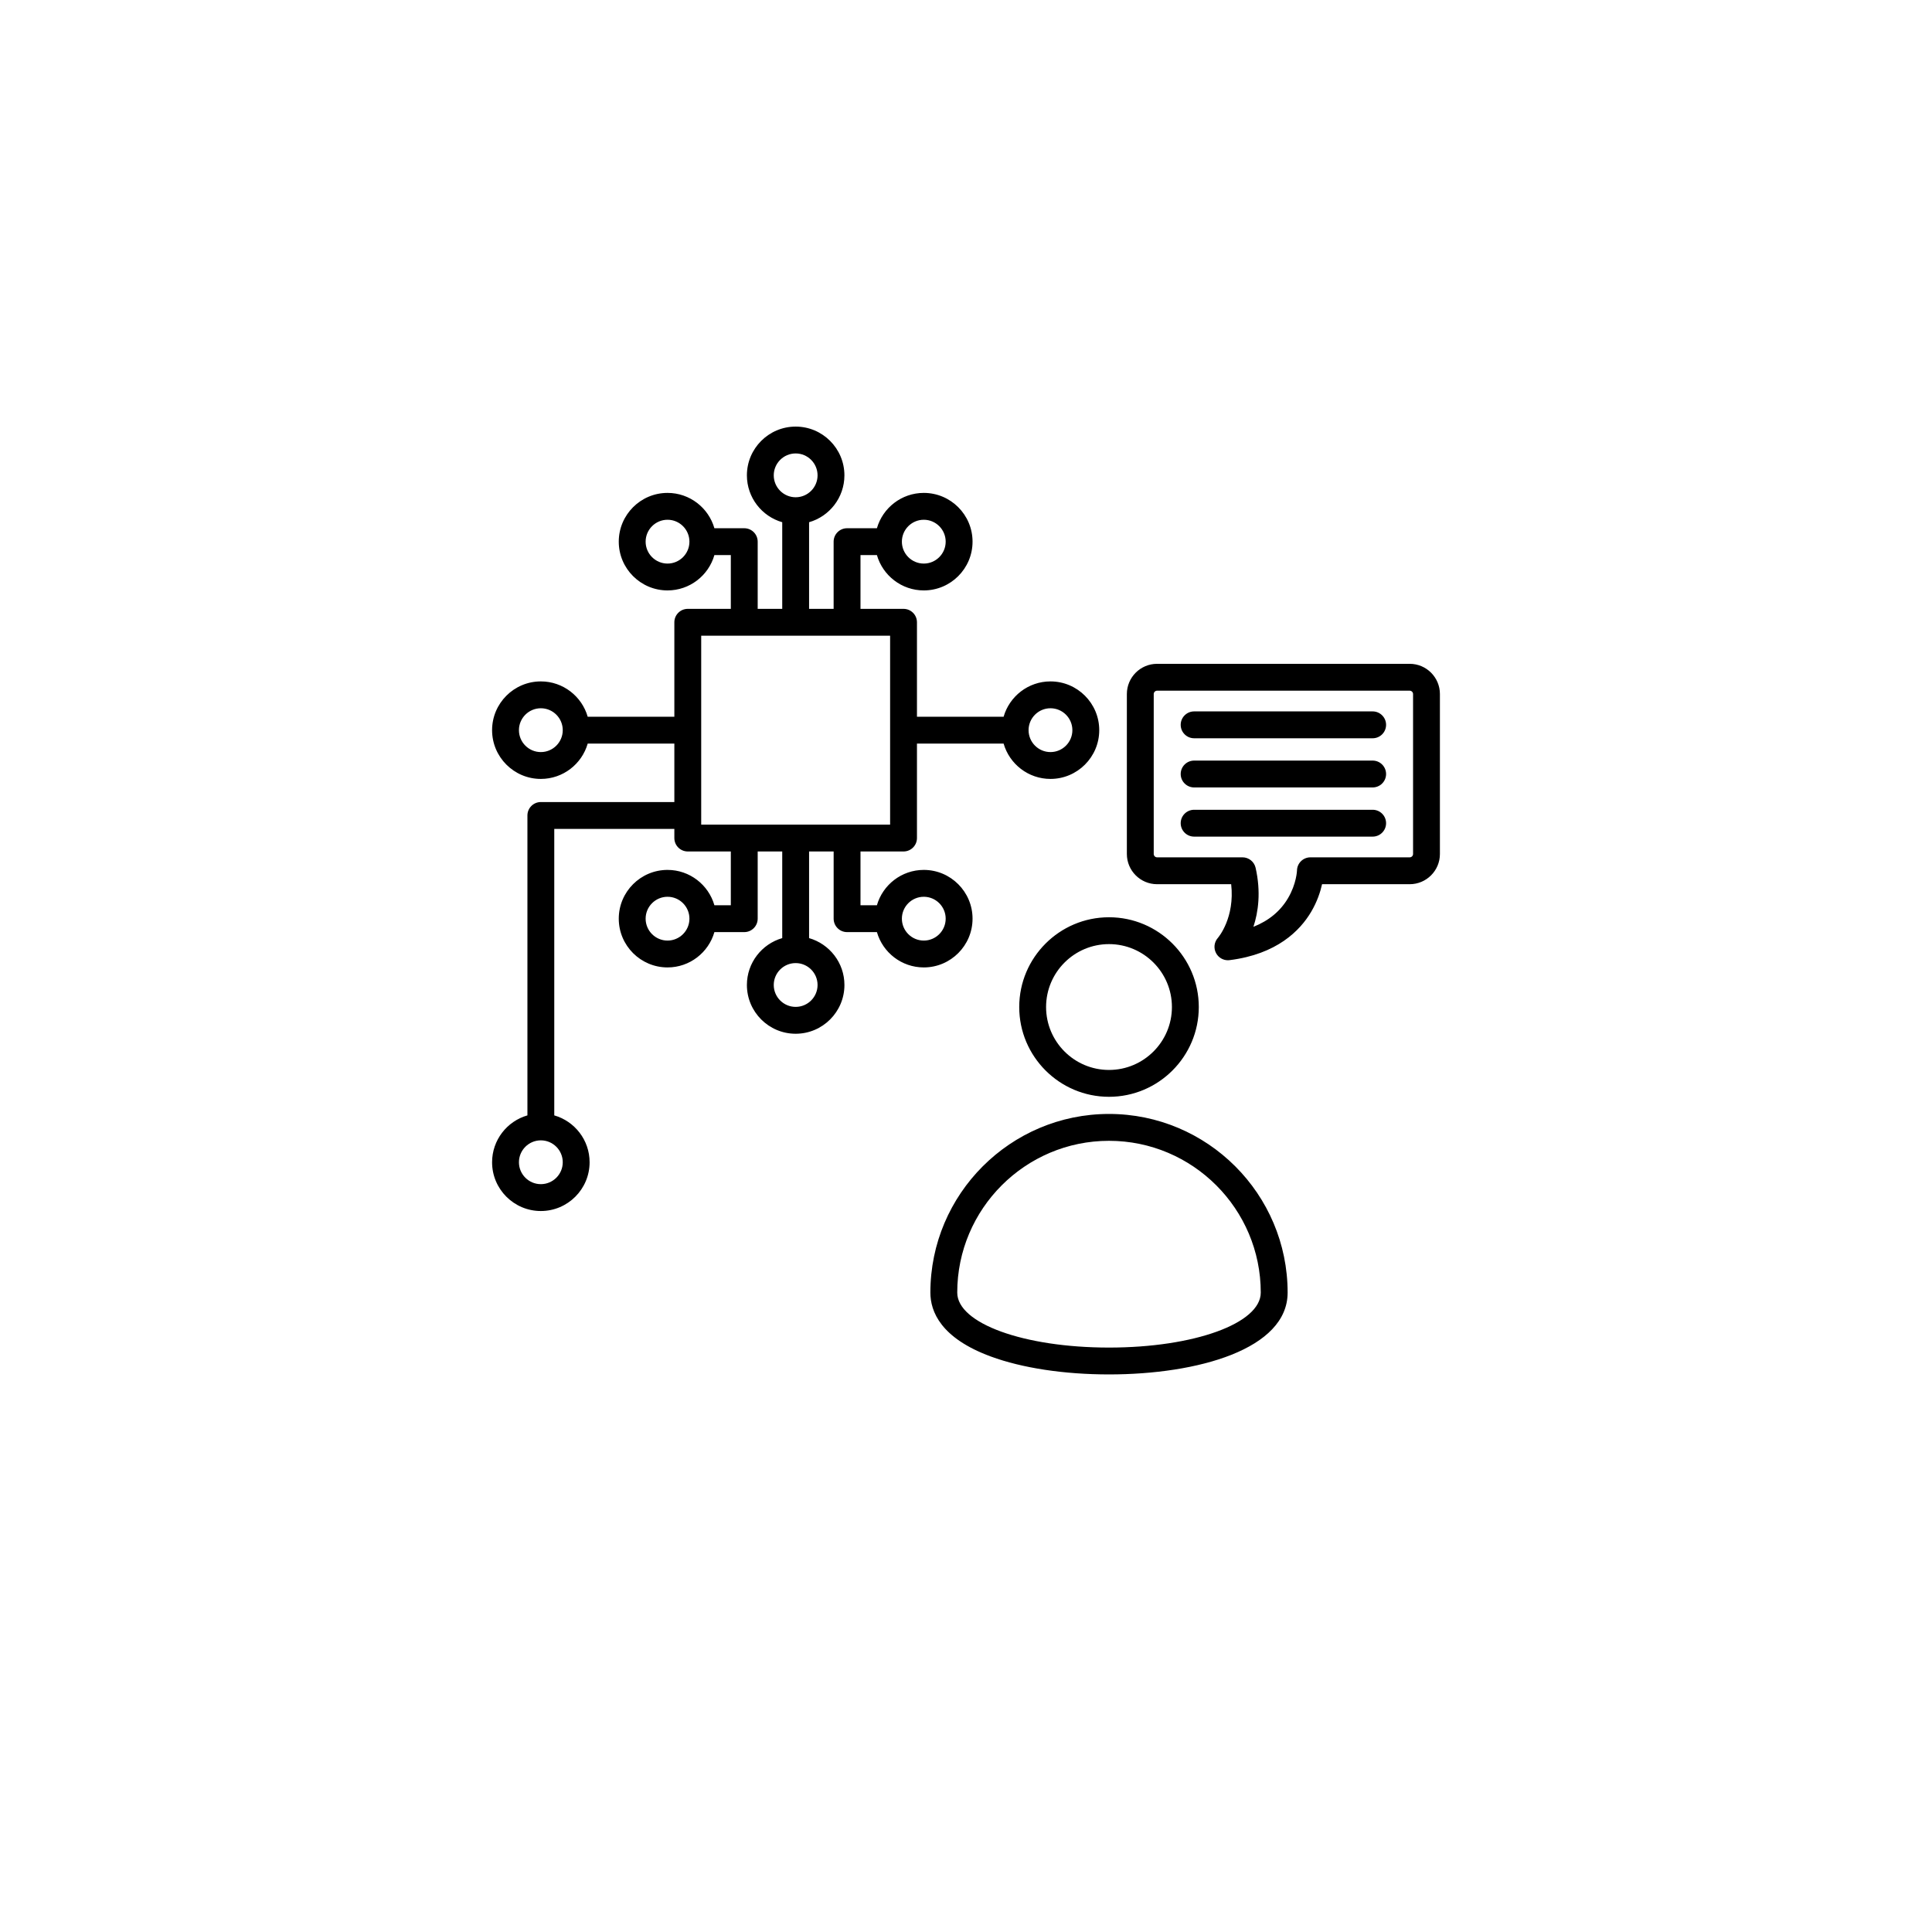 <svg width="118" height="118" viewBox="0 0 118 118" fill="none" xmlns="http://www.w3.org/2000/svg">
<g filter="url(#filter0_d_9638_3398)">
<circle cx="59" cy="55" r="55" fill="white"/>
</g>
<path d="M86.101 40.544H70.669C69.653 40.544 68.825 41.372 68.825 42.388V52.16C68.825 53.177 69.653 54.004 70.669 54.004H75.196C75.427 56.041 74.427 57.234 74.384 57.283C74.157 57.539 74.112 57.908 74.271 58.21C74.414 58.482 74.695 58.649 74.997 58.649C75.031 58.649 75.065 58.647 75.099 58.642C77.989 58.281 79.403 56.838 80.081 55.691C80.453 55.062 80.646 54.46 80.747 54.004H86.101C87.118 54.004 87.945 53.177 87.945 52.16V42.388C87.945 41.372 87.118 40.544 86.101 40.544ZM86.305 52.16C86.305 52.27 86.212 52.363 86.101 52.363H80.036C79.59 52.363 79.225 52.72 79.216 53.167C79.216 53.175 79.185 53.982 78.668 54.857C78.2 55.65 77.492 56.235 76.554 56.607C76.851 55.705 77.023 54.483 76.688 53.002C76.603 52.629 76.271 52.363 75.888 52.363H70.669C70.559 52.363 70.466 52.27 70.466 52.16V42.388C70.466 42.278 70.559 42.185 70.669 42.185H86.101C86.211 42.185 86.305 42.278 86.305 42.388V52.16H86.305ZM62.251 61.506C62.251 64.529 64.71 66.989 67.734 66.989C70.758 66.989 73.218 64.529 73.218 61.506C73.218 58.482 70.758 56.023 67.734 56.023C64.71 56.023 62.251 58.482 62.251 61.506ZM67.734 57.663C69.853 57.663 71.577 59.387 71.577 61.506C71.577 63.625 69.853 65.349 67.734 65.349C65.615 65.349 63.891 63.625 63.891 61.506C63.891 59.387 65.615 57.663 67.734 57.663ZM67.734 68.036C61.718 68.036 56.824 72.93 56.824 78.946C56.824 80.107 57.464 81.727 60.514 82.85C62.432 83.556 64.996 83.945 67.734 83.945C73.164 83.945 78.644 82.4 78.644 78.946C78.644 72.93 73.75 68.036 67.734 68.036ZM67.734 82.305C62.536 82.305 58.465 80.829 58.465 78.946C58.465 73.835 62.623 69.677 67.734 69.677C72.845 69.677 77.003 73.835 77.003 78.946C77.003 80.829 72.932 82.305 67.734 82.305ZM59.4 56.109C59.4 54.467 58.064 53.131 56.422 53.131C55.064 53.131 53.916 54.044 53.559 55.289H52.556V52.005H55.185C55.638 52.005 56.005 51.638 56.005 51.185V45.416H61.297C61.654 46.661 62.802 47.574 64.159 47.574C65.801 47.574 67.138 46.238 67.138 44.596C67.138 42.954 65.801 41.618 64.159 41.618C62.802 41.618 61.654 42.531 61.297 43.776H56.005V38.007C56.005 37.554 55.638 37.187 55.185 37.187H52.556V33.903H53.559C53.916 35.148 55.064 36.061 56.422 36.061C58.064 36.061 59.4 34.725 59.4 33.083C59.4 31.441 58.064 30.105 56.422 30.105C55.064 30.105 53.916 31.018 53.559 32.263H51.736C51.283 32.263 50.915 32.63 50.915 33.083V37.187H49.416V31.895C50.661 31.538 51.574 30.391 51.574 29.033C51.574 27.391 50.238 26.055 48.596 26.055C46.954 26.055 45.618 27.391 45.618 29.033C45.618 30.39 46.531 31.538 47.776 31.895V37.187H46.277V33.083C46.277 32.63 45.91 32.263 45.456 32.263H43.633C43.276 31.018 42.128 30.105 40.771 30.105C39.128 30.105 37.792 31.441 37.792 33.083C37.792 34.725 39.128 36.061 40.771 36.061C42.128 36.061 43.276 35.148 43.633 33.903H44.636V37.187H42.007C41.554 37.187 41.187 37.554 41.187 38.007V43.776H35.895C35.538 42.531 34.391 41.618 33.033 41.618C31.391 41.618 30.055 42.954 30.055 44.596C30.055 46.238 31.391 47.574 33.033 47.574C34.391 47.574 35.538 46.661 35.895 45.416H41.187V48.986H33.033C32.58 48.986 32.213 49.353 32.213 49.806V68.124C30.968 68.481 30.055 69.629 30.055 70.987C30.055 72.629 31.391 73.965 33.033 73.965C34.675 73.965 36.011 72.629 36.011 70.987C36.011 69.629 35.098 68.481 33.853 68.124V50.626H41.187V51.185C41.187 51.638 41.554 52.005 42.007 52.005H44.636V55.289H43.633C43.276 54.045 42.128 53.131 40.771 53.131C39.128 53.131 37.792 54.467 37.792 56.109C37.792 57.752 39.128 59.087 40.771 59.087C42.128 59.087 43.276 58.174 43.633 56.93H45.457C45.91 56.93 46.277 56.562 46.277 56.109V52.005H47.776V57.297C46.532 57.654 45.618 58.802 45.618 60.159C45.618 61.802 46.954 63.138 48.596 63.138C50.239 63.138 51.575 61.802 51.575 60.159C51.575 58.802 50.661 57.654 49.416 57.297V52.005H50.916V56.109C50.916 56.562 51.283 56.93 51.736 56.93H53.559C53.916 58.174 55.064 59.087 56.422 59.087C58.064 59.087 59.4 57.751 59.4 56.109ZM64.159 43.258C64.897 43.258 65.497 43.858 65.497 44.596C65.497 45.334 64.897 45.934 64.159 45.934C63.422 45.934 62.822 45.334 62.822 44.596C62.822 43.858 63.422 43.258 64.159 43.258ZM56.422 31.745C57.159 31.745 57.759 32.345 57.759 33.083C57.759 33.821 57.159 34.421 56.422 34.421C55.684 34.421 55.084 33.821 55.084 33.083C55.084 32.345 55.684 31.745 56.422 31.745ZM47.258 29.033C47.258 28.295 47.859 27.695 48.596 27.695C49.334 27.695 49.934 28.295 49.934 29.033C49.934 29.77 49.334 30.371 48.596 30.371C47.859 30.371 47.258 29.77 47.258 29.033ZM40.771 34.421C40.033 34.421 39.433 33.821 39.433 33.083C39.433 32.345 40.033 31.745 40.771 31.745C41.508 31.745 42.108 32.345 42.108 33.083C42.108 33.821 41.508 34.421 40.771 34.421ZM33.033 45.934C32.295 45.934 31.695 45.334 31.695 44.596C31.695 43.858 32.295 43.258 33.033 43.258C33.771 43.258 34.371 43.858 34.371 44.596C34.371 45.334 33.77 45.934 33.033 45.934ZM34.371 70.987C34.371 71.724 33.771 72.324 33.033 72.324C32.295 72.324 31.695 71.724 31.695 70.987C31.695 70.249 32.295 69.649 33.033 69.649C33.771 69.649 34.371 70.249 34.371 70.987ZM40.771 57.447C40.033 57.447 39.433 56.847 39.433 56.109C39.433 55.372 40.033 54.772 40.771 54.772C41.508 54.772 42.108 55.372 42.108 56.109C42.108 56.847 41.508 57.447 40.771 57.447ZM49.934 60.159C49.934 60.897 49.334 61.497 48.596 61.497C47.858 61.497 47.258 60.897 47.258 60.159C47.258 59.422 47.858 58.822 48.596 58.822C49.334 58.822 49.934 59.422 49.934 60.159ZM42.827 38.827H54.365V50.365H42.827V38.827ZM56.422 57.447C55.684 57.447 55.084 56.847 55.084 56.109C55.084 55.372 55.684 54.772 56.422 54.772C57.159 54.772 57.759 55.372 57.759 56.109C57.759 56.847 57.159 57.447 56.422 57.447ZM84.657 47.274C84.657 47.727 84.29 48.094 83.837 48.094H72.934C72.481 48.094 72.113 47.727 72.113 47.274C72.113 46.821 72.481 46.454 72.934 46.454H83.837C84.29 46.454 84.657 46.821 84.657 47.274ZM84.657 44.27C84.657 44.724 84.29 45.091 83.837 45.091H72.934C72.481 45.091 72.113 44.724 72.113 44.27C72.113 43.818 72.481 43.45 72.934 43.45H83.837C84.29 43.45 84.657 43.818 84.657 44.27ZM84.657 50.278C84.657 50.731 84.29 51.098 83.837 51.098H72.934C72.481 51.098 72.113 50.731 72.113 50.278C72.113 49.825 72.481 49.458 72.934 49.458H83.837C84.29 49.458 84.657 49.825 84.657 50.278Z" fill="black"/>
<defs>
<filter id="filter0_d_9638_3398" x="0" y="0" width="118" height="118" filterUnits="userSpaceOnUse" color-interpolation-filters="sRGB">
<feFlood flood-opacity="0" result="BackgroundImageFix"/>
<feColorMatrix in="SourceAlpha" type="matrix" values="0 0 0 0 0 0 0 0 0 0 0 0 0 0 0 0 0 0 127 0" result="hardAlpha"/>
<feOffset dy="4"/>
<feGaussianBlur stdDeviation="2"/>
<feComposite in2="hardAlpha" operator="out"/>
<feColorMatrix type="matrix" values="0 0 0 0 0 0 0 0 0 0 0 0 0 0 0 0 0 0 0.25 0"/>
<feBlend mode="normal" in2="BackgroundImageFix" result="effect1_dropShadow_9638_3398"/>
<feBlend mode="normal" in="SourceGraphic" in2="effect1_dropShadow_9638_3398" result="shape"/>
</filter>
</defs>
</svg>
